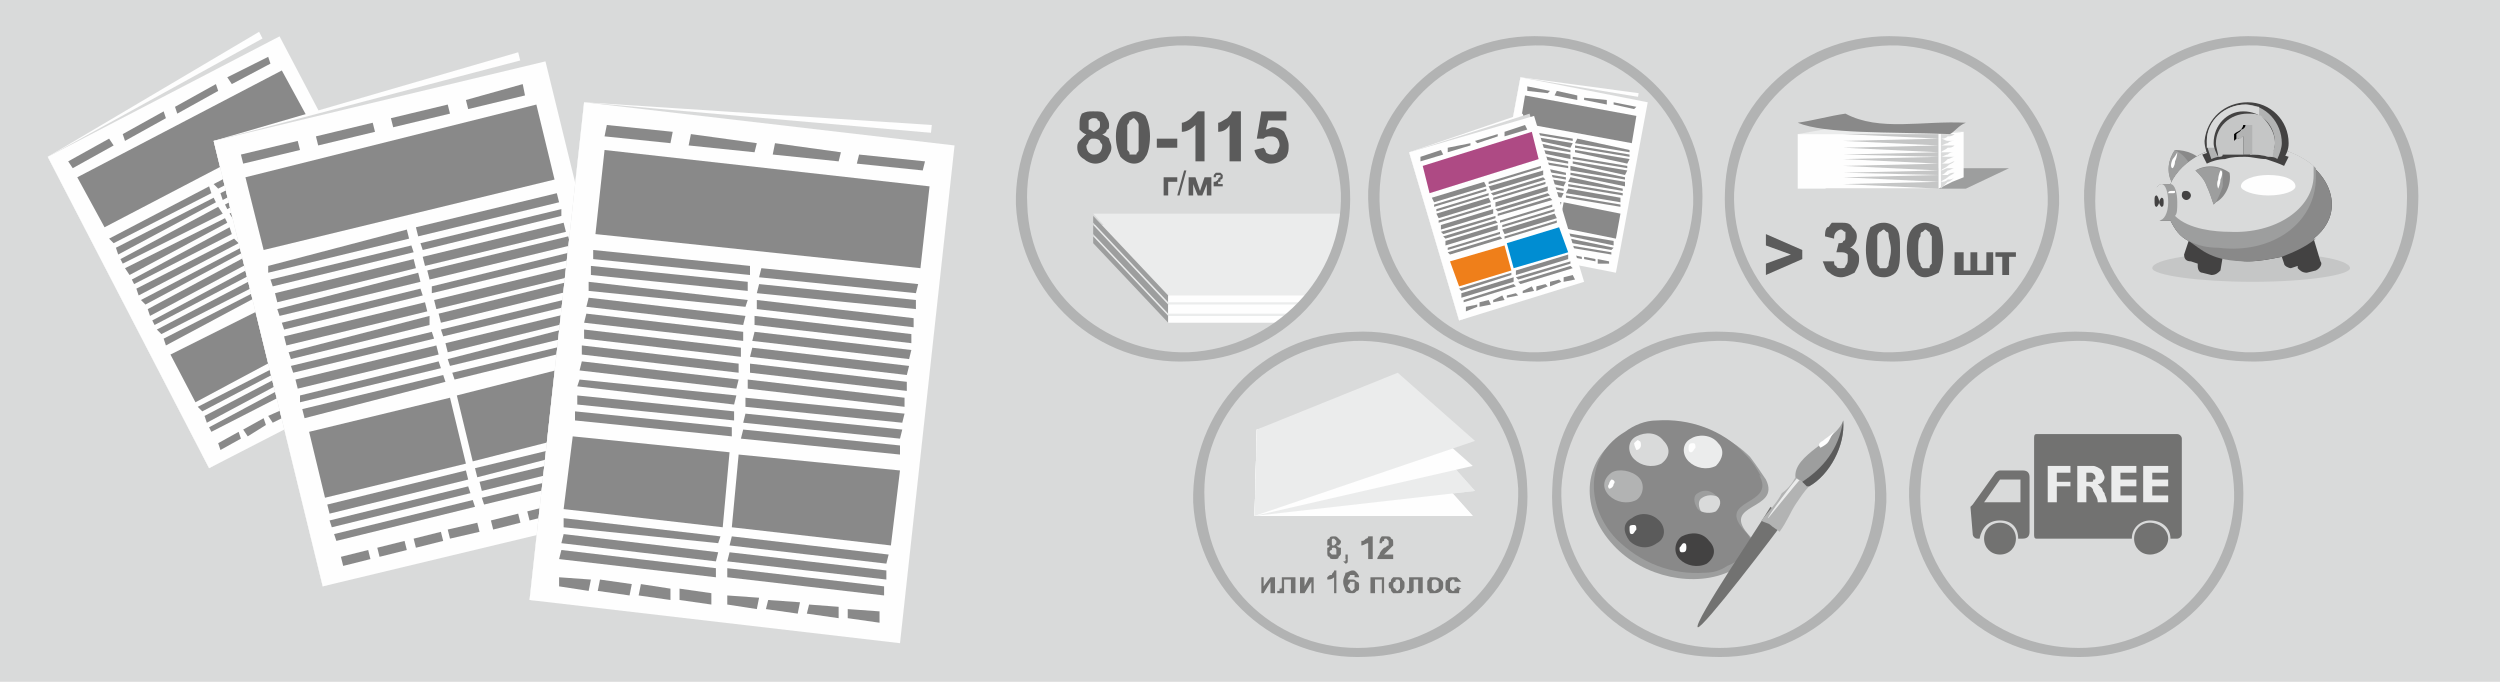 <?xml version="1.0" encoding="UTF-8"?>
<!DOCTYPE svg PUBLIC "-//W3C//DTD SVG 1.1//EN" "http://www.w3.org/Graphics/SVG/1.1/DTD/svg11.dtd">
<!-- Creator: CorelDRAW X7 -->
<svg xmlns="http://www.w3.org/2000/svg" xml:space="preserve" width="1100px" height="300px" version="1.1" shape-rendering="geometricPrecision" text-rendering="geometricPrecision" image-rendering="optimizeQuality" fill-rule="evenodd" clip-rule="evenodd"
viewBox="0 0 1100 300"
 xmlns:xlink="http://www.w3.org/1999/xlink">
 <g id="Слой_x0020_1">
  <g id="_790865168">
   <polygon fill="#D9DADA" points="0,0 1100,0 1100,300 0,300 "/>
   <g>
    <g>
     <polygon fill="#FEFEFE" points="21,69 114,14 185,152 92,206 "/>
     <polygon fill="#D9DADA" points="21,69 119,15 191,152 92,206 "/>
     <polygon fill="#FEFEFE" points="21,69 123,16 195,153 92,206 "/>
     <polygon fill="#898989" points="34,78 124,31 136,53 46,100 "/>
     <polygon fill="#898989" points="30,71 48,61 50,64 32,74 "/>
     <polygon fill="#898989" points="54,59 72,49 73,52 55,62 "/>
     <polygon fill="#898989" points="77,47 95,37 96,40 78,50 "/>
     <polygon fill="#898989" points="100,34 118,25 119,28 102,37 "/>
     <polygon fill="#898989" points="48,105 92,82 93,85 50,107 "/>
     <polygon fill="#898989" points="51,109 94,87 95,89 52,112 "/>
     <polygon fill="#898989" points="53,114 96,91 98,94 54,116 "/>
     <polygon fill="#898989" points="55,118 99,96 100,98 57,121 "/>
     <polygon fill="#898989" points="58,123 101,100 102,103 59,125 "/>
     <polygon fill="#898989" points="60,127 103,105 105,107 61,130 "/>
     <polygon fill="#898989" points="62,132 106,109 107,111 64,134 "/>
     <polygon fill="#898989" points="65,136 108,113 109,116 66,139 "/>
     <polygon fill="#898989" points="67,141 110,118 112,120 68,143 "/>
     <polygon fill="#898989" points="69,145 113,122 114,125 71,147 "/>
     <polygon fill="#898989" points="72,149 115,127 116,129 73,152 "/>
     <polygon fill="#898989" points="94,81 138,58 139,61 96,83 "/>
     <polygon fill="#898989" points="97,85 140,63 141,65 98,88 "/>
     <polygon fill="#898989" points="99,90 142,67 144,69 100,92 "/>
     <polygon fill="#898989" points="101,94 145,71 146,74 103,97 "/>
     <polygon fill="#898989" points="104,99 147,76 148,78 105,101 "/>
     <polygon fill="#898989" points="106,103 149,80 151,83 107,105 "/>
     <polygon fill="#898989" points="108,107 152,85 153,87 110,110 "/>
     <polygon fill="#898989" points="111,112 154,89 155,92 112,114 "/>
     <polygon fill="#898989" points="113,116 156,94 158,96 114,119 "/>
     <polygon fill="#898989" points="115,121 159,98 160,101 117,123 "/>
     <polygon fill="#898989" points="118,125 161,103 162,105 119,128 "/>
     <polygon fill="#898989" points="121,132 165,109 176,130 132,153 "/>
     <polygon fill="#898989" points="133,155 177,132 178,135 135,157 "/>
     <polygon fill="#898989" points="136,159 179,137 180,139 137,162 "/>
     <polygon fill="#898989" points="138,164 181,141 183,144 139,166 "/>
     <polygon fill="#898989" points="142,170 151,166 153,169 144,173 "/>
     <polygon fill="#898989" points="154,165 162,160 164,163 155,168 "/>
     <polygon fill="#898989" points="165,159 173,154 175,157 166,162 "/>
     <polygon fill="#898989" points="176,153 184,148 186,151 177,156 "/>
     <polygon fill="#898989" points="75,156 119,134 129,154 86,177 "/>
     <polygon fill="#898989" points="87,179 130,157 131,159 89,181 "/>
     <polygon fill="#898989" points="90,183 132,161 134,163 91,186 "/>
     <polygon fill="#898989" points="92,188 135,165 136,168 93,190 "/>
     <polygon fill="#898989" points="96,195 105,190 106,193 97,198 "/>
     <polygon fill="#898989" points="107,189 116,184 117,187 109,192 "/>
     <polygon fill="#898989" points="118,183 127,179 128,182 120,186 "/>
     <polygon fill="#898989" points="129,177 138,173 139,176 131,180 "/>
    </g>
    <g>
     <polygon fill="#FEFEFE" points="94,62 228,23 276,218 142,258 "/>
     <polygon fill="#D9DADA" points="94,62 235,25 283,221 142,258 "/>
     <polygon fill="#FEFEFE" points="94,62 240,27 288,223 142,258 "/>
     <polygon fill="#898989" points="108,78 236,46 244,79 116,110 "/>
     <polygon fill="#898989" points="106,68 131,62 132,66 107,72 "/>
     <polygon fill="#898989" points="139,60 164,54 165,58 140,64 "/>
     <polygon fill="#898989" points="172,52 197,46 198,50 173,56 "/>
     <polygon fill="#898989" points="205,44 230,37 231,42 206,48 "/>
     <polygon fill="#898989" points="118,117 179,101 180,105 118,120 "/>
     <polygon fill="#898989" points="119,123 181,108 182,111 120,126 "/>
     <polygon fill="#898989" points="121,129 182,114 183,118 122,133 "/>
     <polygon fill="#898989" points="122,136 184,120 185,124 123,139 "/>
     <polygon fill="#898989" points="124,142 185,127 186,130 125,145 "/>
     <polygon fill="#898989" points="125,148 187,133 188,137 126,152 "/>
     <polygon fill="#898989" points="127,155 189,139 189,143 128,158 "/>
     <polygon fill="#898989" points="128,161 190,146 191,149 129,164 "/>
     <polygon fill="#898989" points="130,167 192,152 193,156 131,171 "/>
     <polygon fill="#898989" points="132,174 193,159 194,162 132,177 "/>
     <polygon fill="#898989" points="133,180 195,165 196,168 134,184 "/>
     <polygon fill="#898989" points="183,100 245,85 246,89 184,104 "/>
     <polygon fill="#898989" points="185,107 247,92 247,95 186,110 "/>
     <polygon fill="#898989" points="186,113 248,98 249,102 187,117 "/>
     <polygon fill="#898989" points="188,119 250,104 251,108 189,123 "/>
     <polygon fill="#898989" points="190,126 251,111 252,114 190,129 "/>
     <polygon fill="#898989" points="191,132 253,117 254,121 192,136 "/>
     <polygon fill="#898989" points="193,138 254,123 255,127 194,142 "/>
     <polygon fill="#898989" points="194,145 256,130 257,133 195,148 "/>
     <polygon fill="#898989" points="196,151 258,136 258,140 197,155 "/>
     <polygon fill="#898989" points="197,158 259,142 260,146 198,161 "/>
     <polygon fill="#898989" points="199,164 261,149 261,152 200,167 "/>
     <polygon fill="#898989" points="201,174 264,158 271,187 208,203 "/>
     <polygon fill="#898989" points="209,206 271,191 272,194 210,210 "/>
     <polygon fill="#898989" points="211,212 273,197 273,201 212,216 "/>
     <polygon fill="#898989" points="212,219 274,204 275,207 213,222 "/>
     <polygon fill="#898989" points="216,229 228,226 229,230 217,233 "/>
     <polygon fill="#898989" points="232,225 244,222 245,226 233,229 "/>
     <polygon fill="#898989" points="248,221 260,218 261,222 249,225 "/>
     <polygon fill="#898989" points="264,217 276,214 277,218 265,221 "/>
     <polygon fill="#898989" points="136,190 198,175 205,204 143,219 "/>
     <polygon fill="#898989" points="144,222 205,207 206,211 145,226 "/>
     <polygon fill="#898989" points="145,229 206,214 207,217 146,232 "/>
     <polygon fill="#898989" points="147,235 208,220 209,223 148,238 "/>
     <polygon fill="#898989" points="150,245 162,242 163,246 151,249 "/>
     <polygon fill="#898989" points="166,241 178,238 179,242 167,245 "/>
     <polygon fill="#898989" points="182,237 194,234 195,238 183,241 "/>
     <polygon fill="#898989" points="197,233 210,230 211,234 198,237 "/>
    </g>
    <g>
     <polygon fill="#FEFEFE" points="257,45 410,55 386,274 233,264 "/>
     <polygon fill="#D9DADA" points="257,45 416,59 392,279 233,264 "/>
     <polygon fill="#FEFEFE" points="257,45 420,64 396,283 233,264 "/>
     <polygon fill="#898989" points="266,66 409,82 405,118 262,103 "/>
     <polygon fill="#898989" points="267,55 296,58 295,63 266,60 "/>
     <polygon fill="#898989" points="304,59 333,63 332,67 303,64 "/>
     <polygon fill="#898989" points="341,63 370,67 369,71 340,68 "/>
     <polygon fill="#898989" points="378,68 407,71 406,75 377,72 "/>
     <polygon fill="#898989" points="261,110 330,117 330,121 261,114 "/>
     <polygon fill="#898989" points="260,117 329,124 329,128 260,121 "/>
     <polygon fill="#898989" points="259,124 329,132 328,135 259,128 "/>
     <polygon fill="#898989" points="259,131 328,139 327,143 258,135 "/>
     <polygon fill="#898989" points="258,138 327,146 327,150 257,142 "/>
     <polygon fill="#898989" points="257,145 326,153 326,157 257,149 "/>
     <polygon fill="#898989" points="256,152 325,160 325,164 256,156 "/>
     <polygon fill="#898989" points="256,159 325,167 324,171 255,163 "/>
     <polygon fill="#898989" points="255,167 324,174 323,178 254,170 "/>
     <polygon fill="#898989" points="254,174 323,181 323,185 254,178 "/>
     <polygon fill="#898989" points="253,181 322,188 322,192 253,185 "/>
     <polygon fill="#898989" points="335,118 404,125 403,129 334,122 "/>
     <polygon fill="#898989" points="334,125 403,132 403,136 333,129 "/>
     <polygon fill="#898989" points="333,132 402,140 402,144 333,136 "/>
     <polygon fill="#898989" points="332,139 401,147 401,151 332,143 "/>
     <polygon fill="#898989" points="332,146 401,154 400,158 331,150 "/>
     <polygon fill="#898989" points="331,153 400,161 399,165 330,157 "/>
     <polygon fill="#898989" points="330,160 399,168 399,172 330,164 "/>
     <polygon fill="#898989" points="329,167 398,175 398,179 329,171 "/>
     <polygon fill="#898989" points="328,175 398,182 397,186 328,179 "/>
     <polygon fill="#898989" points="328,182 397,189 396,193 327,186 "/>
     <polygon fill="#898989" points="327,189 396,196 396,200 326,193 "/>
     <polygon fill="#898989" points="325,200 396,207 392,240 322,232 "/>
     <polygon fill="#898989" points="322,236 391,244 390,248 321,240 "/>
     <polygon fill="#898989" points="321,243 390,251 390,255 320,247 "/>
     <polygon fill="#898989" points="320,250 389,258 389,262 320,254 "/>
     <polygon fill="#898989" points="320,262 334,263 333,268 320,266 "/>
     <polygon fill="#898989" points="338,264 352,265 351,270 337,268 "/>
     <polygon fill="#898989" points="356,266 369,267 369,272 355,270 "/>
     <polygon fill="#898989" points="373,268 387,269 387,274 373,272 "/>
     <polygon fill="#898989" points="252,192 321,199 318,232 248,224 "/>
     <polygon fill="#898989" points="248,228 317,236 316,239 248,232 "/>
     <polygon fill="#898989" points="248,235 316,243 315,247 247,239 "/>
     <polygon fill="#898989" points="247,242 315,250 315,254 246,246 "/>
     <polygon fill="#898989" points="246,254 260,255 259,260 246,258 "/>
     <polygon fill="#898989" points="264,255 278,257 277,262 263,260 "/>
     <polygon fill="#898989" points="282,257 295,259 295,264 281,262 "/>
     <polygon fill="#898989" points="299,259 313,261 313,266 299,264 "/>
    </g>
    <path fill="#EBECEC" d="M589 104l-108 0 33 35 55 0c9,-10 17,-22 20,-35z"/>
    <polygon fill="#9D9E9E" points="514,139 481,104 481,107 514,142 "/>
    <path fill="#FEFEFE" d="M569 139l-55 0 0 3 51 0c1,-1 2,-2 4,-3z"/>
    <path fill="#EBECEC" d="M590 99l-109 0 33 35 59 0c8,-10 15,-22 17,-35z"/>
    <polygon fill="#9D9E9E" points="514,134 481,99 481,103 514,138 "/>
    <path fill="#FEFEFE" d="M573 134l-59 0 0 4 56 0c1,-1 2,-3 3,-4z"/>
    <path fill="#EBECEC" d="M591 94l-110 0 33 36 63 0c7,-11 12,-23 14,-36z"/>
    <polygon fill="#9D9E9E" points="514,130 481,95 481,98 514,133 "/>
    <path fill="#FEFEFE" d="M577 130l-63 0 0 3 60 0c1,-1 2,-2 3,-3z"/>
    <path fill="#5B5B5B" fill-rule="nonzero" d="M538 81l0 1 -4 0c0,-1 0,-1 0,-2 1,0 1,0 2,-1 0,0 0,-1 1,-1 0,0 0,0 0,0 0,-1 0,-1 0,-1 -1,0 -1,0 -1,0 0,0 0,0 0,0 -1,0 -1,0 -1,1l-1 0c0,-1 0,-1 1,-2 0,0 1,0 1,0 1,0 1,0 1,0 1,1 1,1 1,1 0,1 0,1 0,1 0,0 0,1 -1,1 0,0 0,0 0,1 -1,0 -1,0 -1,0 0,0 0,0 0,1l2 0z"/>
    <polygon fill="#5B5B5B" fill-rule="nonzero" points="523,78 526,78 528,84 530,78 533,78 533,86 531,86 531,81 529,86 527,86 525,81 525,86 523,86 "/>
    <polygon fill="#5B5B5B" fill-rule="nonzero" points="518,86 521,75 522,75 519,86 "/>
    <polygon fill="#5B5B5B" fill-rule="nonzero" points="512,78 518,78 518,80 514,80 514,86 512,86 "/>
    <path fill="#B2B3B3" d="M523 159c-40,2 -74,-29 -76,-69 -1,-39 30,-73 71,-74 40,-2 75,29 76,68 2,40 -30,74 -71,75zm0 -4c-38,1 -70,-28 -71,-65 -2,-37 28,-68 66,-70 38,-1 70,27 72,65 1,37 -29,68 -67,70z"/>
    <path fill="#B2B3B3" d="M829 159c41,2 75,-29 77,-69 1,-39 -31,-73 -71,-74 -41,-2 -75,29 -76,68 -2,40 30,74 70,75zm0 -4c38,1 70,-28 72,-65 1,-37 -28,-68 -66,-70 -38,-1 -70,27 -72,65 -1,37 28,68 66,70z"/>
    <polygon fill="#5B5B5B" fill-rule="nonzero" points="793,114 777,121 777,116 788,112 777,108 777,103 793,110 "/>
    <g>
     <polygon fill="#5B5B5B" fill-rule="nonzero" points="887,113 884,113 884,121 881,121 881,113 878,113 878,111 887,111 "/>
     <polygon fill="#5B5B5B" fill-rule="nonzero" points="870,111 870,119 874,119 874,111 877,111 877,121 860,121 860,111 864,111 864,119 867,119 867,111 "/>
    </g>
    <polygon fill="#9D9E9E" points="822,74 884,74 865,83 803,83 "/>
    <polygon fill="#FEFEFE" points="791,59 853,59 853,83 791,83 "/>
    <polygon fill="#C5C6C6" points="811,59 853,59 853,61 853,64 853,67 853,69 853,72 853,75 853,77 853,80 853,83 811,81 853,80 811,78 853,77 811,76 853,75 811,73 853,72 811,70 853,69 811,68 853,67 811,65 853,64 811,62 853,61 "/>
    <polygon fill="#FEFEFE" points="864,58 853,59 853,83 859,80 864,78 "/>
    <path fill="#D9DADA" d="M860 59c-1,0 -2,0 -3,0 -1,0 -2,0 -3,0 0,1 0,1 0,2 0,1 0,2 0,3 0,1 0,2 0,3 0,1 0,2 0,2 0,1 0,2 0,3 0,1 0,2 0,3 0,1 0,2 0,2 0,1 0,2 0,3 0,1 0,2 0,3 1,-1 2,-2 3,-3 1,0 2,-1 3,-2 -1,1 -2,1 -3,1 -1,1 -2,1 -3,1 1,-1 2,-1 3,-2 1,-1 2,-1 3,-2 -1,0 -2,0 -3,1 -1,0 -2,0 -3,0 1,0 2,-1 3,-2 1,0 2,-1 3,-1 -1,0 -2,0 -3,0 -1,0 -2,1 -3,1 1,-1 2,-1 3,-2 1,-1 2,-1 3,-2 -1,0 -2,1 -3,1 -1,0 -2,0 -3,0 1,0 2,-1 3,-2 1,0 2,-1 3,-1 -1,0 -2,0 -3,0 -1,0 -2,0 -3,0 1,0 2,-1 3,-1 1,-1 2,-1 3,-1 -1,0 -2,0 -3,0 -1,0 -2,0 -3,0 1,-1 2,-1 3,-2 1,0 2,0 3,-1 -1,0 -2,0 -3,0 -1,0 -2,0 -3,0 1,0 2,-1 3,-1 1,-1 2,-1 3,-1 -1,0 -2,0 -3,0 -1,0 -2,-1 -3,-1 1,0 2,0 3,-1 1,0 2,0 3,-1z"/>
    <polygon fill="#EBECEC" points="791,59 853,59 864,58 808,56 "/>
    <path fill="#898989" d="M812 50c15,8 34,3 53,4 -3,1 -5,4 -7,5 -27,-1 -55,0 -67,-5 7,-1 14,-3 21,-4z"/>
    <path fill="#5B5B5B" fill-rule="nonzero" d="M802 115l5 0c0,1 0,2 1,2 0,1 1,1 2,1 1,0 2,0 2,-1 1,-1 1,-2 1,-3 0,-1 0,-2 0,-2 -1,-1 -2,-1 -3,-1 0,0 -1,0 -2,0l1 -4c1,0 2,0 2,-1 1,0 1,-1 1,-2 0,-1 0,-1 0,-2 -1,0 -1,-1 -2,-1 -1,0 -2,1 -2,1 -1,1 -1,2 -1,3l-4 -1c0,-1 0,-3 1,-4 1,0 1,-1 2,-2 2,0 3,0 4,0 2,0 4,0 5,2 1,1 2,2 2,4 0,2 -1,4 -3,5 1,0 2,1 3,2 1,1 1,2 1,3 0,3 -1,4 -2,6 -2,1 -4,2 -6,2 -2,0 -4,-1 -5,-2 -2,-1 -2,-3 -3,-5zm27 -17c2,0 4,1 5,2 2,2 2,5 2,10 0,4 0,8 -2,10 -1,1 -3,2 -5,2 -3,0 -5,-1 -6,-3 -1,-1 -2,-5 -2,-9 0,-5 1,-8 2,-10 2,-1 3,-2 6,-2zm0 3c-1,0 -1,1 -2,1 0,0 -1,1 -1,2 0,1 0,3 0,6 0,3 0,5 0,6 0,1 1,1 1,2 1,0 1,0 2,0 0,0 1,0 1,0 1,-1 1,-1 1,-2 0,-1 1,-3 1,-6 0,-3 -1,-5 -1,-6 0,-1 0,-2 -1,-2 0,0 -1,-1 -1,-1zm18 -3c2,0 4,1 6,2 1,2 2,5 2,10 0,4 -1,8 -2,10 -2,1 -4,2 -6,2 -2,0 -4,-1 -5,-3 -2,-1 -3,-5 -3,-9 0,-5 1,-8 3,-10 1,-1 3,-2 5,-2zm0 3c0,0 -1,1 -1,1 -1,0 -1,1 -1,2 -1,1 -1,3 -1,6 0,3 0,5 1,6 0,1 0,1 1,2 0,0 1,0 1,0 1,0 1,0 2,0 0,-1 0,-1 1,-2 0,-1 0,-3 0,-6 0,-3 0,-5 0,-6 -1,-1 -1,-2 -1,-2 -1,0 -1,-1 -2,-1z"/>
    <path fill="#B2B3B3" d="M673 159c41,2 75,-29 76,-69 2,-39 -30,-73 -70,-74 -41,-2 -75,29 -77,68 -1,40 30,74 71,75zm0 -4c38,1 70,-28 72,-65 1,-37 -28,-68 -66,-70 -39,-1 -71,27 -72,65 -1,37 28,68 66,70z"/>
    <path fill="#B2B3B3" d="M988 159c40,2 75,-29 76,-69 2,-39 -30,-73 -71,-74 -40,-2 -74,29 -76,68 -1,40 30,74 71,75zm0 -4c38,1 70,-28 71,-65 2,-37 -28,-68 -66,-70 -38,-1 -70,27 -71,65 -2,37 28,68 66,70z"/>
    <g>
     <path fill="#C5C6C6" d="M991 111c24,0 43,3 43,7 0,3 -19,6 -43,6 -24,0 -44,-3 -44,-6 0,-4 20,-7 44,-7z"/>
     <g>
      <path fill="#898989" d="M970 73c0,0 0,0 0,0 -2,-5 -8,-7 -13,-7 -3,4 -4,10 -1,15 0,0 0,0 0,0 2,-2 4,-3 7,-5 2,-1 5,-2 7,-3z"/>
      <path fill="#9D9E9E" d="M957 66l0 0c-3,4 -4,10 -1,15 0,0 0,0 0,0 2,-2 4,-3 7,-5 0,0 1,-1 2,-1 -2,-4 -4,-7 -8,-9z"/>
      <path fill="#434242" d="M990 63c20,1 36,13 36,27 0,6 -3,11 -8,15l3 10c1,1 0,3 -2,4l-4 1c-2,0 -3,-1 -4,-2l0 -1 -3 1c-1,0 -3,-1 -3,-2l-1 -3c-5,1 -10,2 -15,2 -4,0 -8,-1 -11,-2l-1 6c-1,1 -2,2 -4,2l-4 -1c-1,0 -2,-1 -2,-3l0 -1c0,0 0,0 0,0l-3 -1c-2,0 -3,-1 -3,-3l2 -6c-4,-2 -6,-5 -8,-9l-4 0c-1,0 -2,-1 -2,-2l0 -12c0,-1 1,-2 3,-2l3 0c5,-11 19,-18 35,-18z"/>
      <path fill="#898989" d="M990 63c20,1 36,13 36,27 0,6 -3,11 -8,15l1 0c-5,4 -10,6 -15,8l0 0c-5,1 -10,2 -15,2 -16,0 -20,-5 -26,-9 -4,-2 -6,-5 -8,-9l-4 0c-1,0 -2,-1 -2,-2l0 -12c0,-1 1,-2 3,-2l3 0c5,-11 19,-18 35,-18z"/>
      <path fill="#9D9E9E" d="M990 63c12,1 23,5 29,11 0,2 0,3 0,4 0,20 -19,34 -43,31 -5,0 -9,-1 -13,-3l0 0c-4,-2 -6,-5 -8,-9l-4 0c-1,0 -2,-1 -2,-2l0 -12c0,-1 1,-2 3,-2l3 0c5,-11 19,-18 35,-18z"/>
      <path fill="#D9DADA" d="M990 63c11,1 21,4 28,10 0,1 0,3 0,4 0,15 -17,26 -37,25 -6,0 -18,-1 -24,-7 1,-1 1,-3 1,-6 0,-4 -1,-8 -3,-8 5,-11 19,-18 35,-18z"/>
      <path fill="none" d="M972 82c5,-2 11,-3 18,-3 6,0 12,1 18,4"/>
      <path fill="#434242" d="M969 68c3,-1 6,-2 9,-2 4,-1 7,-1 10,-1 4,0 7,0 10,1 3,1 6,2 9,3l-2 4c-2,-1 -5,-2 -8,-3 -3,0 -6,-1 -9,-1 -3,0 -6,0 -9,1 -3,0 -6,1 -8,2l-2 -4z"/>
      <path fill="#434242" d="M962 84c1,0 2,1 2,2 0,1 -1,2 -2,2 -1,0 -2,-1 -2,-2 0,-2 1,-2 2,-2z"/>
      <g>
       <path fill="#898989" d="M966 75c0,0 0,0 0,0 5,-3 11,-2 15,1 1,5 -2,11 -6,13 -1,1 -1,1 -1,1 -1,-3 -2,-6 -3,-8 -1,-3 -3,-5 -5,-7z"/>
       <path fill="#9D9E9E" d="M966 75c0,0 0,0 0,0 4,-2 9,-2 12,0 0,2 0,5 0,7 -1,3 -2,5 -3,7 0,0 0,0 0,0 -1,1 -1,1 -1,1 -1,-3 -2,-6 -3,-8 -1,-3 -3,-5 -5,-7z"/>
      </g>
      <path fill="#D9DADA" d="M951 81c2,0 3,4 3,8 0,5 -2,8 -4,8 -2,0 -3,-4 -3,-8 0,-4 2,-8 4,-8z"/>
      <path fill="#434242" d="M949 86c0,0 1,1 1,3 0,1 -1,2 -1,2 -1,0 -1,-1 -1,-3 0,-1 0,-2 1,-2z"/>
      <path fill="#434242" d="M951 87c1,0 1,1 1,2 0,1 0,2 -1,2 0,0 -1,-1 -1,-2 0,-1 1,-2 1,-2z"/>
      <path fill="#FEFEFE" d="M998 77c7,0 12,2 12,5 0,2 -5,4 -12,4 -6,0 -12,-2 -12,-4 0,-3 6,-5 12,-5z"/>
      <path fill="#FEFEFE" d="M976 79c0,-2 1,-4 1,-4 1,0 1,2 0,4 0,2 -1,4 -1,4 0,0 -1,-2 0,-4z"/>
      <path fill="#FEFEFE" d="M956 84c1,0 1,0 1,0 0,1 0,1 -1,1 -1,0 -2,0 -2,0 0,-1 1,-1 2,-1z"/>
      <path fill="#FEFEFE" d="M956 70c1,-1 2,-3 2,-3 0,0 0,2 -1,4 0,2 -1,3 -1,3 -1,0 -1,-2 0,-4z"/>
      <g>
       <path fill="#434242" d="M989 45c10,0 18,8 18,18 0,3 -1,5 -3,8 -2,-1 -4,-2 -6,-2 -3,-1 -6,-1 -10,-1 -3,0 -6,0 -10,0 -2,1 -4,1 -6,2 -1,-3 -2,-5 -2,-8 1,-10 9,-17 19,-17z"/>
       <path fill="#B2B3B3" d="M988 46c9,0 16,8 16,17 0,2 -1,5 -2,7 -1,-1 -3,-1 -4,-1 -3,-1 -6,-1 -10,-1 -3,0 -6,0 -10,0 -1,1 -3,1 -5,2 -1,-3 -2,-5 -2,-8 0,-9 8,-16 17,-16z"/>
       <path fill="#D9DADA" d="M988 46c2,0 4,1 6,1 0,1 0,2 0,3 0,8 -8,15 -17,15 -2,0 -4,0 -6,0 0,-1 0,-2 0,-3 0,-9 8,-16 17,-16z"/>
       <path fill="#434242" d="M976 69c-1,-2 -2,-4 -2,-6 0,-8 6,-14 13,-14 8,0 14,6 14,14 0,2 -1,4 -2,6 0,0 -1,0 -1,0 -3,-1 -6,-1 -10,-1 -3,0 -6,0 -10,0 -1,1 -1,1 -2,1z"/>
       <path fill="#C5C6C6" d="M976 69c0,-2 -1,-4 -1,-6 0,-7 6,-13 14,-13 2,0 4,0 6,1 3,3 6,7 6,12 0,2 -1,4 -1,6 -1,0 -1,0 -2,0 -3,-1 -6,-1 -10,-1 -3,0 -6,0 -10,0 0,1 -1,1 -2,1z"/>
       <g>
        <path fill="black" fill-rule="nonzero" d="M990 55l0 13c0,0 -1,0 -2,0 0,0 -1,0 -1,0l0 -8c-1,0 -2,1 -2,1 -1,0 -1,0 -2,1l0 -3c1,-1 2,-1 3,-2 0,0 1,-1 1,-2l3 0z"/>
        <path fill="#B2B3B3" d="M991 55l0 13c-1,0 -2,0 -3,0 0,0 0,0 -1,0l0 -8c0,0 -1,1 -1,1 -1,0 -2,0 -2,1l0 -3c1,-1 2,-1 2,-2 1,0 2,-1 2,-2l3 0z"/>
       </g>
      </g>
     </g>
    </g>
    <path fill="#B2B3B3" d="M911 289c41,2 75,-29 76,-68 2,-40 -30,-74 -70,-75 -41,-2 -75,29 -77,69 -1,39 30,73 71,74zm0 -4c38,2 70,-27 72,-65 1,-37 -28,-68 -66,-70 -39,-1 -71,28 -72,65 -2,37 28,68 66,70z"/>
    <g>
     <path fill="#727271" d="M896 191l62 0c1,0 2,1 2,2l0 42c0,1 -1,2 -2,2l-3 0c0,-5 -4,-8 -9,-8 -4,0 -8,3 -8,8l-42 0c-1,0 -1,-1 -1,-2l0 -42c0,-1 0,-2 1,-2zm50 39c4,0 8,3 8,7 0,4 -4,7 -8,7 -4,0 -7,-3 -7,-7 0,-4 3,-7 7,-7zm-66 0c4,0 7,3 7,7 0,4 -3,7 -7,7 -4,0 -7,-3 -7,-7 0,-4 3,-7 7,-7zm10 -23l-10 0c-1,0 -2,1 -2,1l-10 14c0,0 -1,1 -1,1l1 12c0,1 1,2 2,2l1 0c1,-5 4,-8 9,-8 5,0 8,3 8,8l2 0c2,0 3,-1 3,-3l0 -24c0,-2 -1,-3 -3,-3zm-1 4l-9 0 -7 10 16 0 0 -10z"/>
     <path fill="#EBECEC" fill-rule="nonzero" d="M911 205l0 3 -6 0 0 4 6 0 0 2 -6 0 0 7 -4 0 0 -16 10 0zm3 0l7 0c1,0 3,1 4,2 0,1 1,2 1,3 0,1 -1,3 -3,3 1,1 1,1 2,2 0,0 0,1 1,2 0,1 1,2 1,4l-4 0c0,-2 -1,-3 -2,-5 0,-1 -1,-2 -2,-2l-1 0 0 7 -4 0 0 -16zm4 3l0 4 2 0c1,0 1,0 1,-1 1,0 1,0 1,-1 0,-1 -1,-2 -2,-2l-2 0zm22 10l0 3 -11 0 0 -16 11 0 0 3 -7 0 0 3 7 0 0 3 -7 0 0 4 7 0zm14 0l0 3 -11 0 0 -16 11 0 0 3 -7 0 0 3 7 0 0 3 -7 0 0 4 7 0z"/>
    </g>
    <g>
     <polygon fill="#FEFEFE" points="669,34 721,41 708,116 655,109 "/>
     <polygon fill="#D9DADA" points="669,34 723,43 709,118 655,109 "/>
     <polygon fill="#FEFEFE" points="669,34 725,45 711,120 655,109 "/>
     <polygon fill="#898989" points="671,42 720,51 718,63 669,54 "/>
     <polygon fill="#898989" points="672,38 682,40 681,41 672,40 "/>
     <polygon fill="#898989" points="685,40 694,42 694,44 684,42 "/>
     <polygon fill="#898989" points="697,43 707,44 707,46 697,44 "/>
     <polygon fill="#898989" points="710,45 720,47 719,48 710,46 "/>
     <polygon fill="#898989" points="668,57 692,61 692,62 668,58 "/>
     <polygon fill="#898989" points="668,59 692,63 691,65 668,60 "/>
     <polygon fill="#898989" points="668,61 691,66 691,67 667,63 "/>
     <polygon fill="#898989" points="667,64 691,68 691,70 667,65 "/>
     <polygon fill="#898989" points="667,66 690,71 690,72 666,68 "/>
     <polygon fill="#898989" points="666,69 690,73 690,74 666,70 "/>
     <polygon fill="#898989" points="666,71 689,76 689,77 665,73 "/>
     <polygon fill="#898989" points="665,74 689,78 689,79 665,75 "/>
     <polygon fill="#898989" points="665,76 689,80 688,82 665,77 "/>
     <polygon fill="#898989" points="664,79 688,83 688,84 664,80 "/>
     <polygon fill="#898989" points="664,81 688,85 687,87 664,82 "/>
     <polygon fill="#898989" points="694,61 717,66 717,67 693,63 "/>
     <polygon fill="#898989" points="693,64 717,68 717,69 693,65 "/>
     <polygon fill="#898989" points="693,66 717,70 716,72 693,67 "/>
     <polygon fill="#898989" points="692,69 716,73 716,74 692,70 "/>
     <polygon fill="#898989" points="692,71 716,75 715,77 692,72 "/>
     <polygon fill="#898989" points="691,73 715,78 715,79 691,75 "/>
     <polygon fill="#898989" points="691,76 715,80 715,82 691,77 "/>
     <polygon fill="#898989" points="691,78 714,83 714,84 690,80 "/>
     <polygon fill="#898989" points="690,81 714,85 714,86 690,82 "/>
     <polygon fill="#898989" points="690,83 713,87 713,89 689,85 "/>
     <polygon fill="#898989" points="689,86 713,90 713,91 689,87 "/>
     <polygon fill="#898989" points="688,89 713,94 711,105 686,100 "/>
     <polygon fill="#898989" points="686,102 710,106 710,108 686,103 "/>
     <polygon fill="#898989" points="686,104 710,109 709,110 686,106 "/>
     <polygon fill="#898989" points="685,107 709,111 709,112 685,108 "/>
     <polygon fill="#898989" points="685,111 690,112 690,113 685,112 "/>
     <polygon fill="#898989" points="691,112 696,113 696,114 691,113 "/>
     <polygon fill="#898989" points="697,113 702,114 702,115 697,114 "/>
     <polygon fill="#898989" points="703,114 708,115 708,116 703,116 "/>
     <polygon fill="#898989" points="663,85 687,89 685,100 661,96 "/>
     <polygon fill="#898989" points="661,97 685,102 684,103 661,99 "/>
     <polygon fill="#898989" points="661,100 684,104 684,105 660,101 "/>
     <polygon fill="#898989" points="660,102 684,106 683,108 660,103 "/>
     <polygon fill="#898989" points="660,106 664,107 664,108 659,108 "/>
     <polygon fill="#898989" points="666,107 670,108 670,110 665,109 "/>
     <polygon fill="#898989" points="672,108 677,109 676,111 672,110 "/>
     <polygon fill="#898989" points="678,109 683,110 682,112 678,111 "/>
    </g>
    <g>
     <polygon fill="#FEFEFE" points="620,67 670,50 692,123 642,141 "/>
     <polygon fill="#D9DADA" points="620,67 673,50 695,123 642,141 "/>
     <polygon fill="#FEFEFE" points="620,67 675,51 697,124 642,141 "/>
     <polygon fill="#AE4A84" points="626,73 674,58 677,70 629,85 "/>
     <polygon fill="#898989" points="625,69 634,66 635,68 625,71 "/>
     <polygon fill="#898989" points="637,65 647,63 647,64 637,67 "/>
     <polygon fill="#898989" points="649,62 659,59 659,60 650,63 "/>
     <polygon fill="#898989" points="662,58 671,55 672,57 662,60 "/>
     <polygon fill="#898989" points="630,87 653,80 654,82 631,89 "/>
     <polygon fill="#898989" points="631,90 654,83 654,84 631,91 "/>
     <polygon fill="#898989" points="632,92 655,85 655,86 632,93 "/>
     <polygon fill="#898989" points="632,94 655,87 656,89 633,96 "/>
     <polygon fill="#898989" points="633,97 656,90 656,91 633,98 "/>
     <polygon fill="#898989" points="634,99 657,92 657,94 634,101 "/>
     <polygon fill="#898989" points="634,102 658,95 658,96 635,103 "/>
     <polygon fill="#898989" points="635,104 658,97 659,98 636,105 "/>
     <polygon fill="#898989" points="636,106 659,99 659,101 636,108 "/>
     <polygon fill="#898989" points="637,109 660,102 660,103 637,110 "/>
     <polygon fill="#898989" points="637,111 660,104 661,105 638,112 "/>
     <polygon fill="#898989" points="655,80 678,73 678,74 655,81 "/>
     <polygon fill="#898989" points="655,82 679,75 679,77 656,84 "/>
     <polygon fill="#898989" points="656,85 679,78 680,79 657,86 "/>
     <polygon fill="#898989" points="657,87 680,80 680,81 657,88 "/>
     <polygon fill="#898989" points="658,89 681,82 681,84 658,91 "/>
     <polygon fill="#898989" points="658,92 681,85 682,86 659,93 "/>
     <polygon fill="#898989" points="659,94 682,87 683,88 659,95 "/>
     <polygon fill="#898989" points="660,97 683,90 683,91 660,98 "/>
     <polygon fill="#898989" points="661,99 684,92 684,93 661,100 "/>
     <polygon fill="#898989" points="661,101 684,94 685,96 662,103 "/>
     <polygon fill="#898989" points="662,104 685,97 685,98 662,105 "/>
     <polygon fill="#008DD2" points="663,107 686,100 690,111 666,118 "/>
     <polygon fill="#898989" points="667,119 690,112 690,114 667,121 "/>
     <polygon fill="#898989" points="667,122 691,115 691,116 668,123 "/>
     <polygon fill="#898989" points="668,124 691,117 692,118 669,125 "/>
     <polygon fill="#898989" points="670,128 674,126 675,128 670,129 "/>
     <polygon fill="#898989" points="676,126 680,125 681,126 676,128 "/>
     <polygon fill="#898989" points="682,124 686,123 687,124 682,126 "/>
     <polygon fill="#898989" points="688,122 692,121 693,123 688,124 "/>
     <polygon fill="#EF7F1A" points="638,115 662,108 665,119 642,126 "/>
     <polygon fill="#898989" points="642,127 665,120 665,121 643,128 "/>
     <polygon fill="#898989" points="643,129 666,122 666,124 643,131 "/>
     <polygon fill="#898989" points="644,132 666,125 667,126 644,133 "/>
     <polygon fill="#898989" points="645,135 650,134 650,135 645,137 "/>
     <polygon fill="#898989" points="651,133 655,132 656,134 651,135 "/>
     <polygon fill="#898989" points="657,132 661,130 662,132 657,133 "/>
     <polygon fill="#898989" points="663,130 667,129 668,130 663,131 "/>
    </g>
    <path fill="#5B5B5B" fill-rule="nonzero" d="M478 59c-1,0 -2,-1 -3,-2 0,-1 0,-1 0,-2 0,-2 0,-3 1,-5 2,-1 3,-1 5,-1 3,0 4,0 5,1 1,2 2,3 2,5 0,1 0,2 -1,2 0,1 -1,2 -2,2 1,1 2,1 3,2 0,1 1,2 1,4 0,2 -1,3 -2,5 -1,1 -3,2 -5,2 -2,0 -4,-1 -5,-2 -2,-1 -3,-3 -3,-5 0,-1 0,-2 1,-3 1,-1 2,-2 3,-3zm1 -4c0,1 0,1 0,2 1,0 2,1 2,1 1,0 2,-1 2,-1 1,-1 1,-1 1,-2 0,-1 0,-2 -1,-2 0,-1 -1,-1 -2,-1 0,0 -1,0 -2,1 0,0 0,1 0,2zm-1 9c0,2 1,3 1,3 1,1 2,1 2,1 1,0 2,0 3,-1 0,0 1,-1 1,-3 0,-1 -1,-1 -1,-2 -1,-1 -2,-1 -3,-1 -1,0 -1,0 -2,1 0,1 -1,2 -1,2zm21 -15c2,0 4,1 5,2 1,2 2,5 2,9 0,4 -1,8 -2,9 -1,2 -3,3 -5,3 -2,0 -4,-1 -6,-3 -1,-2 -2,-5 -2,-9 0,-4 1,-7 3,-9 1,-1 3,-2 5,-2zm0 3c-1,0 -1,1 -2,1 0,0 0,1 -1,2 0,1 0,3 0,5 0,3 0,5 0,6 1,1 1,1 1,2 1,0 1,0 2,0 0,0 1,0 1,0 0,-1 1,-1 1,-2 0,-1 0,-3 0,-6 0,-2 0,-4 0,-5 0,-1 -1,-2 -1,-2 0,0 -1,-1 -1,-1zm10 13l0 -4 9 0 0 4 -9 0zm21 6l-4 0 0 -16c-2,2 -4,3 -6,3l0 -4c1,0 3,-1 4,-2 1,-1 2,-2 3,-3l3 0 0 22zm16 0l-5 0 0 -16c-1,2 -3,3 -5,3l0 -4c1,0 2,-1 4,-2 1,-1 2,-2 2,-3l4 0 0 22zm6 -5l4 -1c1,1 1,2 1,2 1,1 2,1 3,1 0,0 1,0 2,-1 0,-1 1,-2 1,-3 0,-2 -1,-3 -1,-3 -1,-1 -2,-1 -3,-1 -1,0 -2,0 -3,1l-3 0 2 -12 11 0 0 4 -8 0 -1 4c1,0 2,-1 3,-1 2,0 4,1 5,2 1,2 2,4 2,6 0,2 0,3 -1,5 -2,2 -4,3 -7,3 -2,0 -3,-1 -5,-2 -1,-1 -2,-3 -2,-4z"/>
    <path fill="#B2B3B3" d="M601 289c-40,2 -74,-29 -76,-68 -1,-40 30,-74 71,-75 40,-2 75,29 76,69 2,39 -30,73 -71,74zm0 -4c-38,2 -70,-27 -71,-65 -2,-37 28,-68 66,-70 38,-1 70,28 72,65 1,37 -29,68 -67,70z"/>
    <path fill="#B2B3B3" d="M753 289c41,2 75,-29 77,-68 1,-40 -31,-74 -71,-75 -41,-2 -75,29 -76,69 -2,39 30,73 70,74zm0 -4c38,2 70,-27 72,-65 1,-37 -28,-68 -66,-70 -38,-1 -70,28 -72,65 -1,37 28,68 66,70z"/>
    <g>
     <g>
      <path fill="#9D9E9E" d="M713 192c17,-10 42,-6 57,9 3,4 5,7 7,10 0,0 0,0 0,0 7,14 -21,10 -7,25 7,7 -3,13 -8,15 0,0 0,0 0,0 -16,8 -39,3 -52,-11 -15,-16 -14,-37 3,-48zm36 27c3,-2 7,-1 9,1 2,2 2,5 -1,7 -2,1 -6,1 -8,-1 -2,-3 -2,-6 0,-7z"/>
      <path fill="#898989" d="M729 185c14,-1 29,4 39,15 3,3 5,6 7,10 -1,-1 -1,-1 -1,-1 8,14 -20,10 -6,25 7,7 -3,13 -8,15 0,0 0,0 0,0 -3,2 -6,3 -10,3 -14,1 -28,-4 -39,-15 -14,-15 -13,-37 4,-47 4,-3 9,-5 14,-5zm18 32c3,-2 6,-1 8,1 3,2 2,5 0,7 -2,1 -6,1 -8,-1 -2,-3 -2,-6 0,-7z"/>
      <path fill="#434242" d="M740 236c4,-2 9,-2 12,2 3,3 3,7 -1,10 -4,2 -9,1 -12,-2 -3,-3 -2,-8 1,-10z"/>
      <path fill="#5B5B5B" d="M718 228c4,-3 9,-2 12,1 3,3 3,8 -1,10 -4,3 -9,2 -12,-1 -3,-4 -3,-8 1,-10z"/>
      <path fill="#B2B3B3" d="M709 208c3,-2 9,-1 12,2 3,3 2,8 -1,10 -4,2 -9,1 -12,-2 -3,-3 -3,-7 1,-10z"/>
      <path fill="#D9DADA" d="M720 192c4,-2 9,-2 12,2 3,3 3,7 -1,10 -4,2 -9,1 -12,-2 -3,-3 -3,-8 1,-10z"/>
      <path fill="#EBECEC" d="M744 193c3,-2 9,-2 12,2 3,3 2,7 -1,10 -4,2 -9,1 -12,-2 -3,-3 -3,-8 1,-10z"/>
      <path fill="#FEFEFE" d="M708 213c0,-1 1,-2 1,-2 1,0 2,1 1,2 0,1 -1,2 -2,2 0,0 -1,-1 0,-2z"/>
      <path fill="#FEFEFE" d="M719 195c1,-1 2,-2 2,-1 1,0 1,1 1,2 0,1 -1,2 -2,2 0,0 -1,-2 -1,-3z"/>
      <path fill="#FEFEFE" d="M743 197c0,-2 1,-2 2,-2 1,0 1,1 1,2 -1,1 -1,2 -2,2 -1,0 -1,-1 -1,-2z"/>
      <path fill="#FEFEFE" d="M717 232c0,-1 1,-1 2,-1 1,0 1,1 1,2 -1,1 -1,2 -2,2 -1,0 -1,-1 -1,-3z"/>
      <path fill="#FEFEFE" d="M739 241c1,-1 1,-2 2,-2 1,0 1,1 1,2 0,2 -1,2 -2,2 -1,0 -1,-1 -1,-2z"/>
     </g>
     <g>
      <path fill="#727271" d="M747 276c-2,-2 28,-46 32,-53 1,1 2,1 2,2 1,0 1,1 2,1 0,0 1,1 2,1 0,1 1,1 1,1 -5,7 -37,49 -39,48z"/>
      <path fill="#B2B3B3" d="M790 210c-1,2 -3,5 -6,7 -2,4 -5,7 -9,12 1,1 3,1 4,2 1,1 3,2 4,3 3,-4 5,-9 7,-12 2,-3 4,-6 6,-8 -1,-1 -2,-2 -3,-2 -1,-1 -2,-2 -3,-2z"/>
      <path fill="#EBECEC" d="M778 228c-1,0 12,-17 13,-18 0,0 0,0 0,0 0,0 0,0 0,1 0,0 1,0 1,0 0,0 0,0 0,0 -1,1 -14,17 -14,17z"/>
      <path fill="#9D9E9E" d="M790 210c-1,-10 18,-16 21,-25 1,11 -6,24 -15,29 -1,-1 -2,-1 -3,-2 -1,-1 -2,-1 -3,-2z"/>
      <path fill="#5B5B5B" d="M811 185c1,11 -6,24 -15,29l0 0 0 0 0 0 0 0 0 0 0 0 -1 0 0 0 0 0 -2 -2c9,-6 16,-14 18,-27z"/>
      <path fill="#FEFEFE" fill-rule="nonzero" d="M807 190c-2,3 -2,4 -3,5 -1,1 -3,2 -3,2 -1,-1 -1,-2 1,-3 1,-1 3,-2 5,-4z"/>
     </g>
    </g>
    <g>
     <polygon fill="#FEFEFE" points="648,227 552,227 553,189 614,189 "/>
     <polygon fill="#EBECEC" points="649,216 552,227 553,189 615,178 "/>
     <polygon fill="#FEFEFE" points="648,227 552,227 553,189 614,189 "/>
     <polygon fill="#EBECEC" points="649,216 552,227 553,189 615,178 "/>
     <polygon fill="#FEFEFE" points="648,205 552,227 553,189 614,175 "/>
     <polygon fill="#EBECEC" points="649,194 552,227 553,189 615,164 "/>
    </g>
    <path fill="#727271" fill-rule="nonzero" d="M585 240c0,0 -1,0 -1,0 0,-1 0,-1 0,-2 0,0 0,-1 1,-1 0,-1 1,-1 2,-1 1,0 1,0 2,1 0,0 1,1 1,1 0,1 0,1 -1,2 0,0 0,0 -1,0 1,1 1,1 2,1 0,1 0,1 0,2 0,1 0,1 -1,2 0,1 -1,1 -2,1 -1,0 -2,0 -2,-1 -1,0 -1,-1 -1,-2 0,-1 0,-1 0,-2 0,0 1,0 1,-1zm1 -2c0,1 0,1 0,1 0,1 0,1 1,1 0,0 0,0 1,-1 0,0 0,0 0,-1 0,0 0,0 0,0 -1,-1 -1,-1 -1,-1 -1,0 -1,0 -1,1 0,0 0,0 0,0zm-1 5c0,0 1,1 1,1 0,0 0,0 1,0 0,0 1,0 1,0 0,0 0,-1 0,-1 0,-1 0,-1 0,-1 0,-1 -1,-1 -1,-1 -1,0 -1,0 -1,1 0,0 -1,0 -1,1zm7 1l1 0 0 1c0,1 0,1 0,1 0,1 0,1 0,1 0,1 -1,1 -1,1l-1 -1c1,0 1,0 1,0 0,-1 0,-1 1,-1l-1 0 0 -2zm12 2l-2 0 0 -7c-1,0 -2,1 -3,1l0 -2c1,0 1,0 2,-1 1,0 1,-1 1,-1l2 0 0 10zm9 -2l0 2 -7 0c0,-1 1,-2 1,-2 0,-1 1,-2 2,-3 1,0 1,-1 2,-1 0,-1 0,-1 0,-1 0,-1 0,-1 0,-1 -1,-1 -1,-1 -1,-1 -1,0 -1,0 -1,1 0,0 -1,0 -1,1l-1 0c0,-1 0,-2 1,-3 0,0 1,0 2,0 1,0 2,0 2,1 1,0 1,1 1,2 0,0 0,0 0,1 0,0 -1,1 -1,1 0,0 -1,1 -1,1 -1,1 -1,1 -1,1 -1,1 -1,1 -1,1l4 0zm-58 10l1 0 0 4 3 -4 2 0 0 7 -2 0 0 -5 -3 5 -1 0 0 -7zm9 0l6 0 0 7 -2 0 0 -6 -3 0 0 4c0,0 0,1 0,1 0,1 0,1 0,1 -1,0 -1,0 -2,0 0,0 0,0 -1,0l0 -1c0,0 0,0 1,0 0,0 0,0 0,0 0,0 0,0 0,-1 1,0 1,0 1,-1l0 -4zm8 0l2 0 0 4 2 -4 2 0 0 7 -1 0 0 -5 -3 5 -2 0 0 -7zm16 7l-1 0 0 -7c-1,1 -2,1 -3,1l0 -1c1,-1 1,-1 2,-1 0,-1 1,-1 1,-2l1 0 0 10zm10 -7l-2 0c0,-1 0,-1 0,-1 -1,0 -1,0 -1,0 -1,0 -1,0 -1,0 0,1 -1,1 -1,2 1,0 1,0 2,0 1,0 1,0 2,1 1,0 1,1 1,2 0,1 0,2 -1,2 -1,1 -1,1 -2,1 -1,0 -2,0 -3,-1 0,-1 -1,-2 -1,-4 0,-2 1,-3 1,-4 1,0 2,-1 3,-1 1,0 1,0 2,1 0,0 1,1 1,2zm-5 4c0,0 1,1 1,1 0,0 0,1 1,1 0,0 0,0 1,-1 0,0 0,0 0,-1 0,-1 0,-1 0,-2 -1,0 -1,0 -1,0 -1,0 -1,0 -1,0 0,1 -1,1 -1,2zm10 -4l6 0 0 7 -1 0 0 -6 -3 0 0 6 -2 0 0 -7zm8 3c0,0 0,-1 1,-1 0,-1 0,-1 1,-2 0,0 1,0 2,0 1,0 2,0 2,1 1,1 1,1 1,2 0,2 0,2 -1,3 0,1 -1,1 -2,1 -1,0 -2,0 -2,0 -1,-1 -1,-1 -1,-2 -1,0 -1,-1 -1,-2zm2 0c0,1 0,2 1,2 0,0 0,1 1,1 0,0 1,-1 1,-1 0,0 0,-1 0,-2 0,0 0,-1 0,-1 0,-1 -1,-1 -1,-1 -1,0 -1,0 -1,1 -1,0 -1,1 -1,1zm7 -3l6 0 0 7 -2 0 0 -6 -2 0 0 4c0,0 0,1 0,1 -1,1 -1,1 -1,1 0,0 -1,0 -1,0 0,0 -1,0 -1,0l0 -1c0,0 0,0 0,0 0,0 0,0 1,0 0,0 0,0 0,-1 0,0 0,0 0,-1l0 -4zm8 3c0,0 0,-1 0,-1 0,-1 1,-1 1,-2 1,0 2,0 2,0 1,0 2,0 3,1 1,1 1,1 1,2 0,2 0,2 -1,3 -1,1 -2,1 -3,1 0,0 -1,0 -2,0 0,-1 -1,-1 -1,-2 0,0 0,-1 0,-2zm2 0c0,1 0,2 0,2 0,0 1,1 1,1 1,0 1,-1 2,-1 0,0 0,-1 0,-2 0,0 0,-1 0,-1 -1,-1 -1,-1 -2,-1 0,0 -1,0 -1,1 0,0 0,1 0,1zm13 -1l-2 0c0,0 -1,0 -1,0 0,-1 0,-1 -1,-1 0,0 0,0 -1,1 0,0 0,1 0,1 0,1 0,2 0,2 1,1 1,1 1,1 1,0 1,0 1,-1 1,0 1,0 1,-1l2 1c-1,0 -1,1 -1,2 -1,0 -2,0 -3,0 -1,0 -2,0 -2,-1 -1,0 -1,-1 -1,-2 0,-2 0,-3 1,-3 0,-1 1,-1 2,-1 1,0 2,0 2,0 1,1 1,1 2,2z"/>
   </g>
  </g>
 </g>
</svg>
